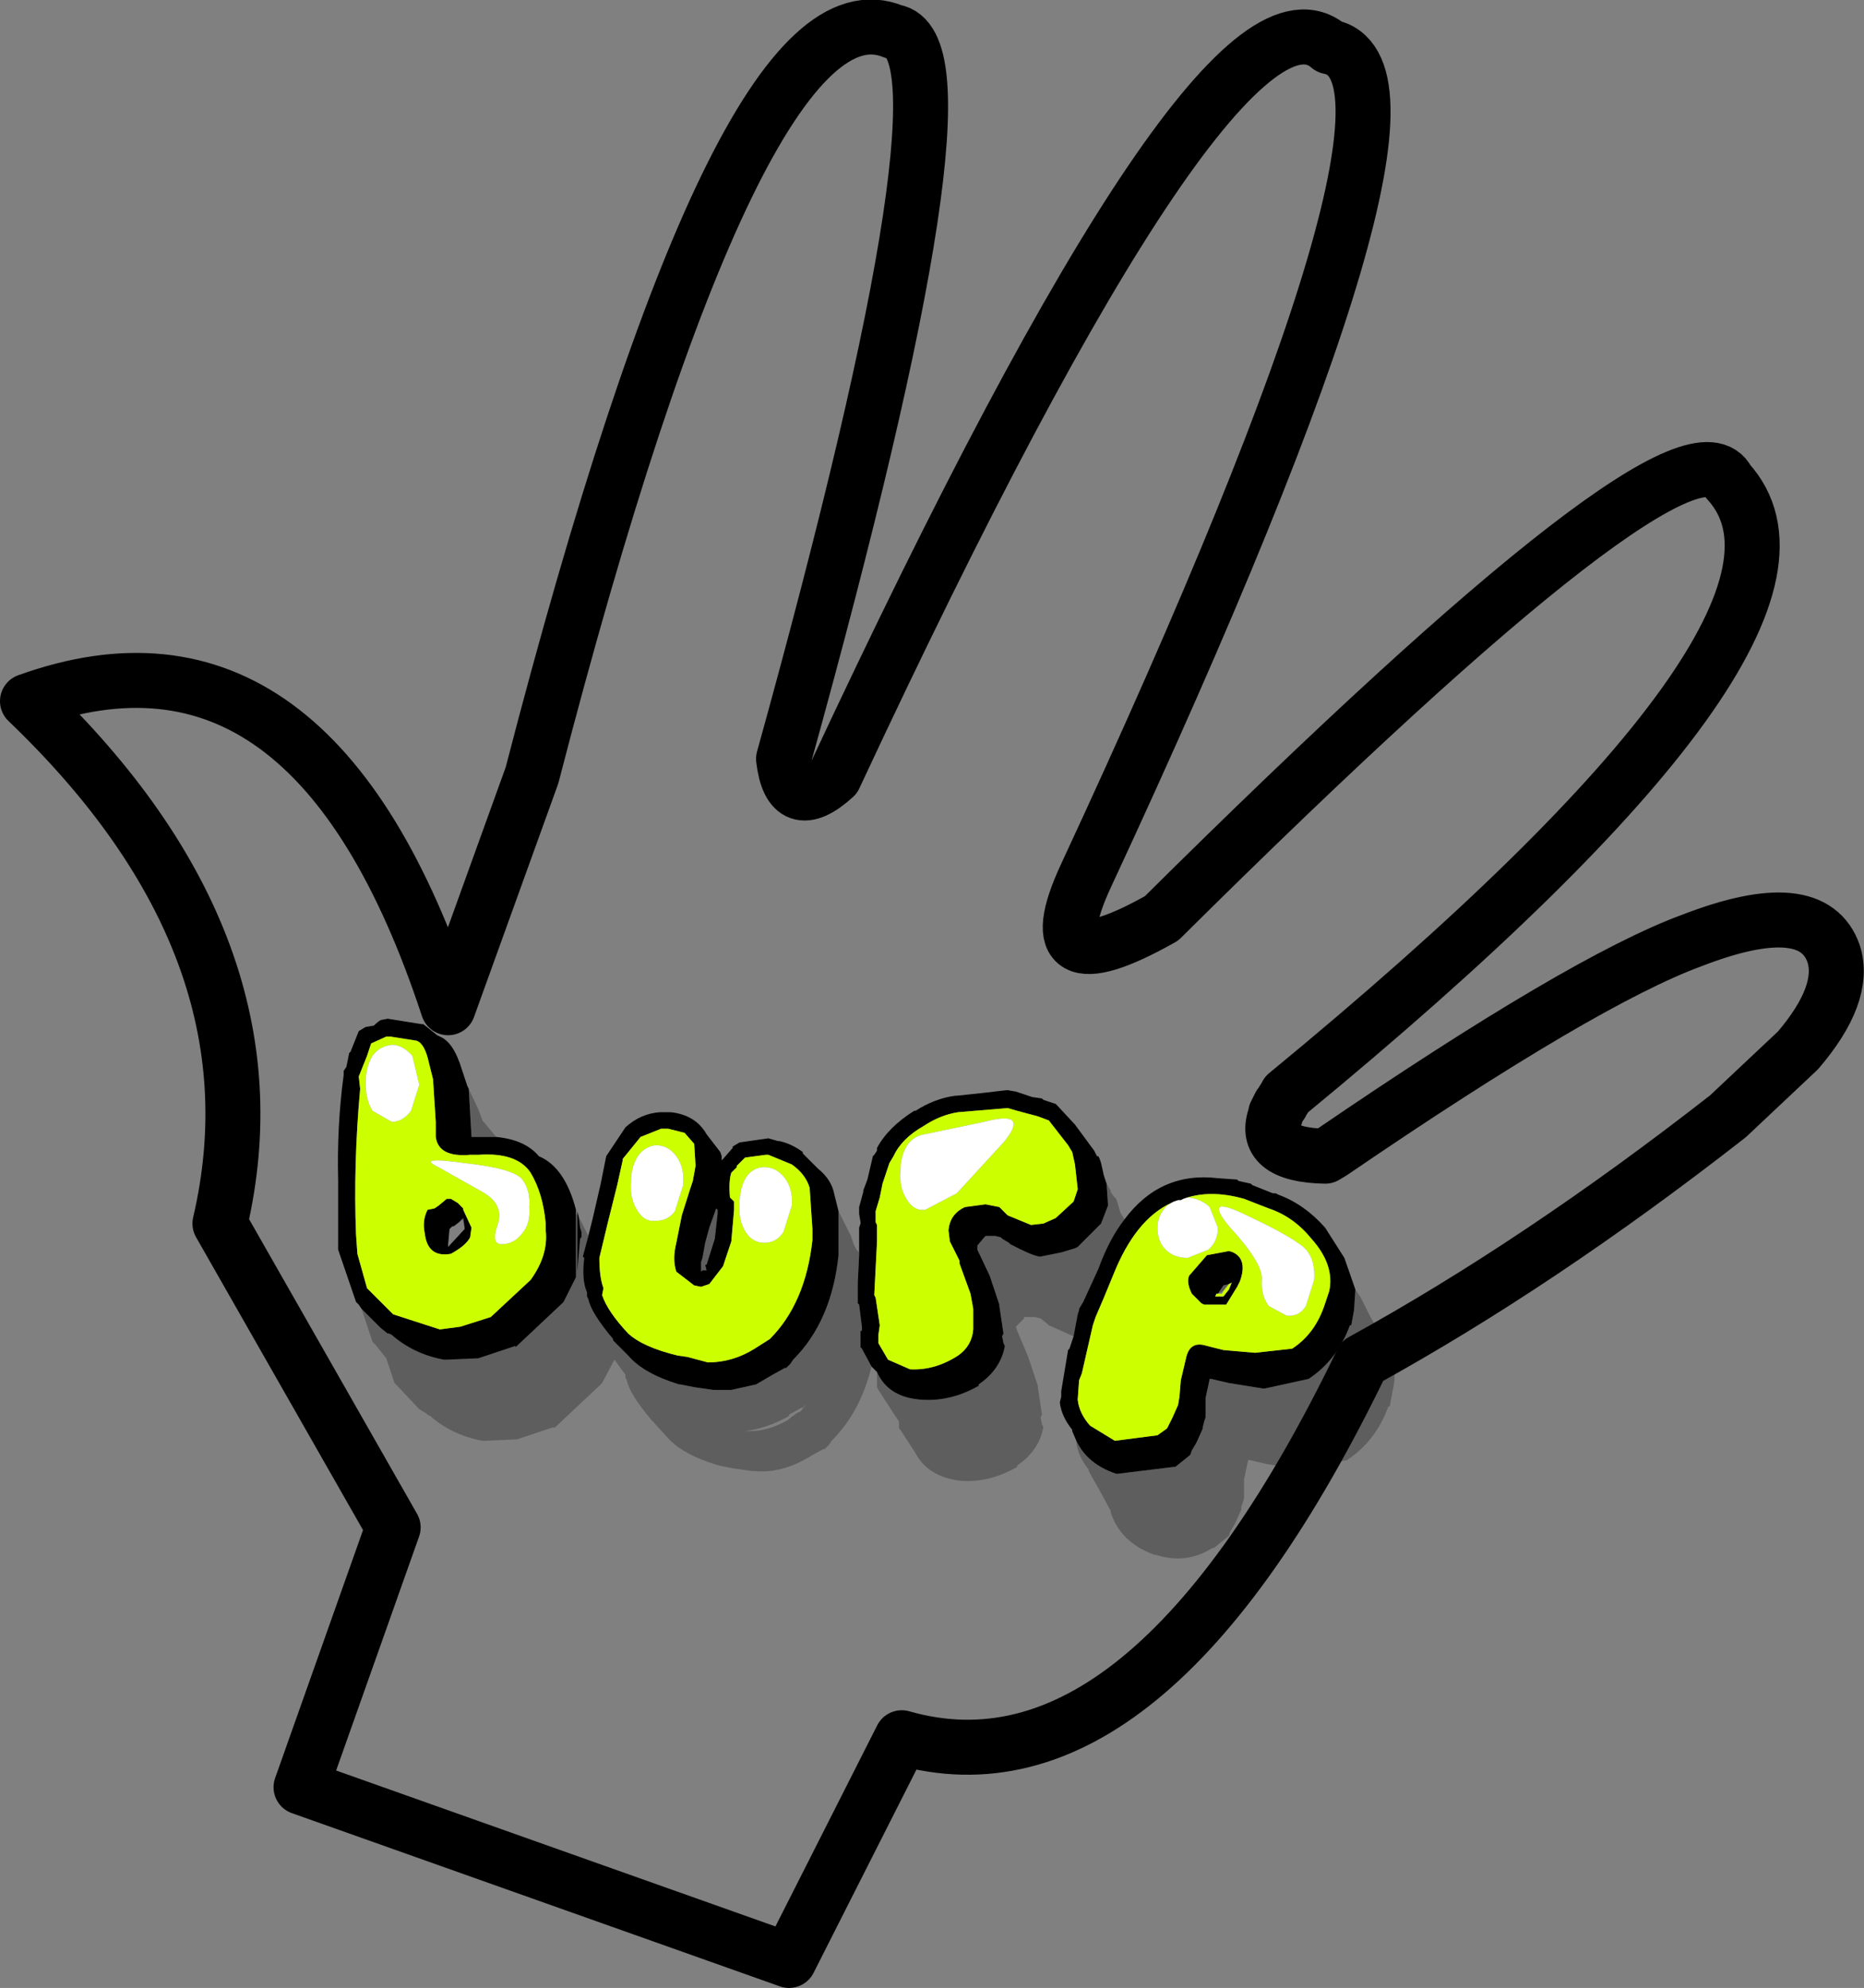 <?xml version="1.0" encoding="UTF-8" standalone="no"?>
<svg xmlns:xlink="http://www.w3.org/1999/xlink" height="72.3px" width="67.8px" xmlns="http://www.w3.org/2000/svg">
  <rect width="100%" height="100%" fill="#808080" stroke="none"/>
  <g transform="matrix(1.0, 0.0, 0.0, 1.0, -1.0, 1.0)">
    <path d="M47.65 39.05 L47.6 39.15 47.55 39.2 47.45 39.4 47.4 39.5 47.4 39.55 Q46.85 41.0 49.2 41.05 L49.45 40.9 Q58.6 34.65 62.55 33.2 66.95 31.5 67.7 33.7 68.15 35.15 66.4 37.2 L63.85 39.6 Q57.0 44.95 50.55 48.5 42.7 64.75 33.8 62.2 L29.7 70.3 11.95 64.0 15.3 54.55 9.0 43.5 Q11.35 33.45 2.0 24.5 12.4 20.75 17.3 35.65 L20.35 27.2 Q27.95 -2.15 33.5 0.15 36.7 0.65 29.5 26.6 29.75 28.7 31.35 27.25 45.35 -2.75 49.35 0.7 54.1 1.6 40.5 30.85 38.55 35.05 43.25 32.4 62.35 13.45 63.85 16.5 68.6 21.7 47.8 38.8 L47.75 38.9 47.65 39.05 Z" fill="none" stroke="#000000" stroke-linecap="round" stroke-linejoin="round" stroke-width="2.0"/>
    <path d="M50.3 45.9 L50.5 46.2 50.85 46.9 51.3 47.7 Q51.9 48.65 51.65 49.6 L51.55 50.15 51.5 50.15 Q51.05 51.4 50.0 52.1 L48.4 52.45 48.35 52.45 47.1 52.25 46.45 52.1 46.4 52.1 46.25 52.8 46.25 53.5 46.2 53.65 46.15 53.8 46.15 53.9 45.95 54.35 45.9 54.45 45.75 54.7 45.7 54.85 45.65 54.9 45.15 55.3 45.1 55.3 Q44.15 55.9 43.05 55.55 L43.0 55.55 Q41.75 55.1 41.4 54.0 L41.4 53.95 41.05 53.3 40.6 52.5 40.6 52.45 Q40.2 51.95 40.15 51.45 L40.15 51.4 Q40.55 52.25 41.6 52.6 L41.65 52.6 43.7 52.35 43.75 52.35 44.25 51.95 44.3 51.9 44.35 51.75 44.5 51.5 44.55 51.4 44.75 50.95 44.75 50.9 44.8 50.7 44.85 50.55 44.85 49.85 45.0 49.15 45.05 49.15 45.7 49.3 46.95 49.5 47.0 49.5 48.6 49.15 Q49.65 48.45 50.1 47.2 L50.15 47.2 50.25 46.65 50.3 45.9 M40.05 47.6 L39.15 47.2 39.1 47.15 38.85 46.95 38.65 46.9 38.55 46.9 38.25 46.9 38.25 46.95 37.95 47.25 38.0 47.4 38.4 48.35 38.75 49.4 38.75 49.45 38.9 50.45 38.85 50.55 38.9 50.8 38.95 50.9 Q38.8 51.75 38.0 52.3 L38.0 52.35 Q36.95 52.95 35.9 52.85 34.75 52.7 34.3 51.85 L33.75 51.0 33.7 50.95 33.7 50.7 33.5 50.4 32.95 49.55 32.9 49.45 32.9 49.1 32.9 49.05 32.9 48.9 Q33.3 49.8 34.45 49.9 35.55 50.0 36.6 49.4 L36.6 49.35 Q37.4 48.8 37.55 47.95 L37.5 47.85 37.45 47.6 37.5 47.5 37.35 46.5 37.35 46.45 37.0 45.4 36.55 44.45 36.55 44.3 36.8 44.0 36.85 43.95 37.15 43.95 37.2 43.95 37.4 44.0 37.45 44.05 37.7 44.2 37.75 44.25 Q38.5 44.65 38.8 44.7 L38.85 44.7 39.6 44.55 40.1 44.4 40.2 44.35 41.05 43.5 41.3 42.85 41.3 42.8 41.25 42.05 41.4 42.3 41.4 42.35 41.5 42.5 41.55 42.55 41.6 42.6 41.65 42.75 41.75 43.1 41.9 43.35 Q41.35 44.05 40.95 45.15 L40.4 46.35 40.25 46.6 40.25 46.65 40.2 46.8 40.05 47.6 M32.7 48.7 Q32.3 50.35 31.25 51.4 L31.15 51.55 31.0 51.7 30.95 51.7 30.5 51.95 Q29.45 52.6 28.45 52.5 L28.35 52.5 27.65 52.4 27.15 52.3 Q25.8 51.9 25.25 51.25 L24.75 50.7 24.7 50.65 Q23.9 49.7 23.8 49.2 L23.75 49.1 23.75 49.0 23.35 48.45 22.9 49.3 22.85 49.35 21.15 50.95 21.15 50.9 19.8 51.35 18.65 51.4 18.55 51.4 Q17.45 51.2 16.65 50.5 L16.55 50.45 16.5 50.4 16.25 50.25 15.45 49.4 15.35 49.3 15.05 48.4 14.65 47.9 14.55 47.8 14.15 46.6 14.85 47.3 15.1 47.5 15.15 47.5 15.25 47.55 Q16.05 48.25 17.15 48.45 L17.25 48.45 18.4 48.4 19.75 47.95 19.75 48.0 21.45 46.4 21.5 46.35 21.95 45.45 21.95 45.3 21.95 43.15 22.0 43.2 22.0 45.25 22.1 44.05 22.15 44.0 22.15 43.95 22.15 43.8 22.1 43.65 22.05 43.25 22.4 43.95 22.2 44.7 22.25 44.75 Q22.15 45.55 22.35 46.0 L22.35 46.15 22.4 46.25 Q22.5 46.75 23.3 47.7 L23.3 47.75 23.85 48.3 Q24.4 48.95 25.7 49.35 L25.75 49.35 26.25 49.45 26.95 49.55 27.05 49.55 27.6 49.55 28.5 49.35 29.1 49.0 29.55 48.75 29.6 48.75 29.75 48.6 29.85 48.45 Q31.25 47.05 31.5 44.65 L31.5 44.6 31.5 44.15 31.5 43.05 31.95 43.95 32.05 44.25 32.15 44.45 32.25 44.55 32.25 44.65 32.2 45.65 32.2 46.15 32.2 46.4 32.25 46.45 32.35 47.25 32.35 47.4 32.3 47.4 32.3 47.55 32.3 47.65 32.3 48.0 32.35 48.05 32.7 48.7 M18.0 38.5 L18.4 39.35 18.55 39.75 19.05 40.35 18.15 40.35 18.05 38.6 18.0 38.5 M45.3 46.05 L45.5 45.75 45.7 45.7 45.5 45.95 45.3 46.05 M17.9 43.7 L17.85 43.4 17.8 43.35 17.85 43.3 17.9 43.65 17.9 43.7 M27.05 42.95 L27.1 43.0 27.1 43.15 27.0 44.05 26.7 45.0 26.65 45.0 26.7 45.2 26.6 45.2 26.5 45.2 26.5 44.95 26.5 44.9 26.55 44.75 26.65 44.2 26.8 43.65 27.05 42.95 M26.5 45.2 L26.55 45.2 26.5 45.25 26.5 45.2 M30.15 50.2 L29.7 50.45 29.7 50.5 Q28.9 50.95 28.1 51.05 L28.25 51.05 Q28.95 51.05 29.65 50.65 30.0 50.35 30.1 50.35 L30.35 50.05 30.2 50.2 30.15 50.2" fill="#000000" fill-opacity="0.263" fill-rule="evenodd" stroke="none"/>
    <path d="M41.9 43.35 Q43.2 41.6 45.3 41.85 L46.0 41.9 46.05 41.95 46.5 42.05 46.55 42.1 47.3 42.4 47.4 42.4 47.5 42.45 Q48.45 42.8 49.2 43.65 L49.9 44.75 50.3 45.9 50.25 46.65 50.15 47.2 50.1 47.2 Q49.65 48.45 48.6 49.15 L47.0 49.5 46.95 49.5 45.7 49.3 45.05 49.15 45.0 49.15 44.85 49.85 44.85 50.55 44.8 50.7 44.75 50.9 44.75 50.95 44.55 51.4 44.5 51.5 44.35 51.75 44.3 51.9 44.25 51.95 43.75 52.35 43.7 52.35 41.65 52.6 41.6 52.6 Q40.55 52.25 40.15 51.4 L40.0 51.05 40.0 51.0 Q39.6 50.5 39.55 50.0 L39.6 49.8 39.6 49.65 39.6 49.6 39.85 48.1 39.9 48.05 40.05 47.6 40.2 46.8 40.25 46.65 40.25 46.6 40.4 46.35 40.95 45.15 Q41.35 44.05 41.9 43.35 M32.9 48.9 L32.7 48.7 32.35 48.05 32.3 48.0 32.3 47.65 32.3 47.55 32.3 47.4 32.35 47.4 32.35 47.25 32.25 46.45 32.2 46.4 32.2 46.15 32.2 45.65 32.25 44.65 32.25 44.55 32.25 43.65 32.3 43.5 32.3 43.45 32.25 43.15 32.25 43.0 32.25 42.9 32.4 42.35 32.4 42.3 32.55 41.9 32.75 41.05 32.8 41.0 32.9 40.85 32.9 40.75 Q33.3 40.0 34.25 39.4 L34.3 39.4 Q35.0 38.95 35.75 38.85 L35.8 38.85 36.75 38.75 37.6 38.65 37.65 38.65 37.95 38.7 38.1 38.75 38.55 38.9 38.9 38.95 38.95 39.0 39.4 39.15 39.45 39.2 40.1 39.9 40.8 40.85 40.9 41.05 40.95 41.05 41.0 41.15 41.05 41.3 41.15 41.75 41.25 42.05 41.3 42.8 41.3 42.85 41.05 43.5 40.2 44.35 40.1 44.4 39.6 44.55 38.85 44.7 38.8 44.7 Q38.5 44.65 37.75 44.25 L37.7 44.2 37.45 44.05 37.4 44.0 37.2 43.95 37.15 43.95 36.85 43.95 36.8 44.0 36.55 44.3 36.55 44.45 37.0 45.4 37.35 46.45 37.35 46.5 37.5 47.5 37.45 47.6 37.5 47.85 37.55 47.95 Q37.4 48.8 36.6 49.35 L36.6 49.4 Q35.55 50.0 34.45 49.9 33.3 49.8 32.9 48.9 M14.15 46.6 L14.05 46.45 13.95 46.35 13.3 44.45 13.3 44.35 13.3 43.9 13.3 41.95 Q13.25 39.95 13.5 38.1 L13.5 37.95 13.6 37.8 13.7 37.3 13.75 37.25 14.05 36.5 14.3 36.35 14.6 36.3 Q14.75 36.15 14.85 36.1 L15.1 36.05 16.35 36.25 16.4 36.25 16.9 36.65 17.0 36.7 Q17.5 36.9 17.8 37.9 L18.0 38.5 18.05 38.6 18.15 40.35 19.05 40.35 Q20.1 40.45 20.6 41.05 21.55 41.45 21.95 43.0 L21.95 43.1 21.95 43.15 21.95 45.3 21.95 45.45 21.5 46.35 21.45 46.4 19.75 48.0 19.75 47.95 18.4 48.4 17.25 48.45 17.15 48.45 Q16.05 48.25 15.25 47.55 L15.15 47.5 15.1 47.5 14.85 47.3 14.15 46.6 M22.0 43.2 L22.0 43.05 22.05 43.25 22.1 43.65 22.15 43.8 22.15 43.95 22.15 44.0 22.1 44.05 22.0 45.25 22.0 43.2 M22.4 43.95 L22.55 43.35 22.85 42.05 23.05 41.05 23.15 40.9 23.75 40.0 Q24.3 39.5 25.0 39.45 L25.4 39.45 Q26.3 39.55 26.7 40.25 L27.2 40.9 27.25 41.05 27.25 41.2 27.3 41.15 27.65 40.75 27.65 40.7 27.9 40.55 28.95 40.4 29.3 40.5 29.35 40.5 Q29.8 40.6 30.2 40.9 L30.2 40.95 30.75 41.5 Q31.25 41.9 31.35 42.45 L31.5 43.05 31.5 44.15 31.5 44.6 31.5 44.65 Q31.25 47.05 29.85 48.45 L29.75 48.6 29.6 48.75 29.55 48.75 29.1 49.0 28.5 49.35 27.6 49.55 27.05 49.55 26.95 49.55 26.25 49.45 25.75 49.35 25.7 49.35 Q24.4 48.95 23.85 48.3 L23.3 47.75 23.3 47.7 Q22.5 46.75 22.4 46.25 L22.35 46.15 22.35 46.0 Q22.15 45.55 22.25 44.75 L22.2 44.7 22.4 43.95 M43.6 42.75 Q42.3 43.35 41.5 45.35 L41.15 46.2 40.85 46.9 40.75 47.2 40.35 48.95 40.25 49.2 40.2 49.9 Q40.25 50.4 40.65 50.85 L41.55 51.4 43.1 51.2 43.45 50.95 43.65 50.55 43.85 50.1 43.9 49.8 43.95 49.2 44.15 48.35 Q44.3 47.75 44.9 47.95 L45.5 48.1 46.65 48.2 48.0 48.05 Q48.85 47.5 49.2 46.4 L49.35 45.95 Q49.55 45.0 48.7 44.05 48.05 43.25 47.15 42.95 L46.25 42.6 Q45.0 42.25 44.05 42.6 L43.95 42.65 43.85 42.65 43.7 42.7 43.6 42.75 M45.3 46.05 L45.25 46.05 45.2 46.15 45.4 46.15 45.5 46.15 45.7 45.9 45.8 45.65 45.7 45.7 45.5 45.75 45.3 46.05 M44.7 46.4 L44.35 46.05 Q44.15 45.65 44.25 45.4 L44.9 44.65 45.7 44.5 Q45.95 44.55 46.1 44.75 46.3 45.05 46.1 45.6 L46.0 45.8 45.6 46.45 44.8 46.45 44.7 46.4 M15.05 36.7 L14.5 36.95 14.35 37.4 14.05 38.15 14.1 38.6 Q13.85 41.35 13.95 43.9 L14.0 44.6 14.35 45.85 15.3 46.8 17.0 47.35 17.75 47.25 18.85 46.9 20.3 45.55 Q20.95 44.65 20.85 43.75 L20.85 43.65 20.85 43.5 Q20.75 42.4 20.3 41.65 19.8 40.9 18.4 41.0 L18.1 41.0 Q16.95 41.1 16.85 40.35 L16.85 39.8 16.75 38.25 16.6 37.65 Q16.45 36.95 16.15 36.85 L15.2 36.7 15.05 36.7 M16.95 42.85 L17.25 42.6 17.4 42.6 17.65 42.75 17.85 42.95 17.85 43.0 18.15 43.65 18.1 44.0 Q17.95 44.3 17.4 44.6 16.55 44.75 16.45 43.85 16.35 43.4 16.55 43.0 L16.8 42.95 16.95 42.85 M17.8 43.35 L17.7 43.45 17.5 43.6 17.45 43.6 17.35 43.7 17.3 44.25 17.3 44.35 17.9 43.7 17.9 43.65 17.85 43.3 17.8 43.35 M27.8 41.45 L27.6 41.65 Q27.5 41.95 27.55 42.55 L27.7 42.7 27.7 43.0 27.6 44.15 27.3 45.05 26.8 45.7 26.5 45.8 26.25 45.75 25.6 45.25 Q25.45 44.8 25.6 44.2 L25.8 43.2 26.1 42.25 26.2 41.95 26.3 41.4 26.25 40.6 25.9 40.2 25.3 40.05 25.05 40.05 24.3 40.35 23.65 41.15 23.65 41.2 23.45 42.1 23.1 43.5 22.8 44.75 Q22.8 45.45 22.95 45.85 L22.9 46.1 Q23.1 46.7 23.85 47.5 24.4 48.0 25.65 48.3 L26.0 48.35 26.75 48.55 Q27.65 48.55 28.45 48.05 L29.0 47.7 Q30.3 46.4 30.55 44.1 L30.55 43.7 30.45 42.2 Q30.3 41.7 29.8 41.35 L28.95 41.0 28.85 41.0 28.1 41.1 27.8 41.4 27.8 41.45 M27.05 42.95 L26.8 43.65 26.65 44.2 26.55 44.75 26.5 44.9 26.5 44.95 26.5 45.2 26.6 45.2 26.7 45.2 26.65 45.0 26.7 45.0 27.0 44.05 27.1 43.15 27.1 43.0 27.05 42.95 M26.5 45.2 L26.5 45.25 26.55 45.2 26.5 45.2 M38.75 39.6 L38.0 39.4 37.65 39.3 35.85 39.45 Q35.2 39.55 34.6 39.95 33.8 40.4 33.5 41.05 L33.35 41.3 33.1 42.05 33.0 42.55 32.85 43.05 32.85 43.2 32.85 43.3 32.85 43.45 32.9 43.55 32.9 44.15 32.8 46.1 32.85 46.2 33.0 47.2 32.95 47.55 32.95 47.85 33.3 48.45 34.1 48.8 Q35.0 48.85 35.85 48.3 36.35 47.95 36.4 47.35 L36.4 46.95 36.4 46.6 36.3 46.05 35.9 44.95 35.9 44.85 35.55 44.15 35.5 43.75 Q35.55 43.15 36.1 42.9 L36.85 42.8 37.35 42.9 37.65 43.2 38.5 43.55 38.95 43.5 39.4 43.3 40.05 42.7 40.2 42.25 40.1 41.35 40.0 40.9 39.85 40.65 39.15 39.75 38.75 39.6" fill="#000000" fill-rule="evenodd" stroke="none"/>
    <path d="M44.05 42.6 Q45.0 42.25 46.25 42.6 L47.15 42.95 Q48.05 43.25 48.7 44.05 49.55 45.0 49.35 45.95 L49.2 46.4 Q48.85 47.5 48.0 48.05 L46.65 48.2 45.5 48.1 44.9 47.95 Q44.3 47.75 44.15 48.35 L43.95 49.2 43.9 49.8 43.85 50.1 43.65 50.55 43.45 50.95 43.1 51.2 41.55 51.4 40.65 50.85 Q40.25 50.4 40.2 49.9 L40.25 49.2 40.35 48.95 40.75 47.2 40.85 46.9 41.15 46.2 41.5 45.35 Q42.3 43.35 43.6 42.75 L43.45 42.85 Q43.1 43.2 43.1 43.65 43.1 44.15 43.4 44.45 43.7 44.75 44.2 44.75 L44.95 44.45 Q45.3 44.15 45.3 43.65 L45.0 42.9 Q44.7 42.6 44.2 42.55 L44.05 42.6 M44.7 46.4 L44.8 46.45 45.6 46.45 46.0 45.8 46.1 45.6 Q46.3 45.05 46.1 44.75 45.95 44.55 45.7 44.5 L44.9 44.65 44.25 45.4 Q44.15 45.65 44.35 46.05 L44.7 46.4 M45.7 45.7 L45.8 45.65 45.7 45.9 45.5 46.15 45.4 46.15 45.2 46.15 45.25 46.05 45.3 46.05 45.45 46.05 45.5 45.95 45.7 45.7 M48.8 45.55 Q48.85 44.9 48.55 44.5 48.25 44.1 46.45 43.25 44.65 42.35 45.75 43.65 46.9 44.9 46.9 45.5 46.85 46.1 47.15 46.5 L47.8 46.85 Q48.25 46.9 48.5 46.5 L48.8 45.55 M15.05 36.7 L15.2 36.7 16.15 36.85 Q16.45 36.95 16.6 37.65 L16.75 38.25 16.85 39.8 16.85 40.35 Q16.95 41.1 18.1 41.0 L18.4 41.0 Q19.8 40.9 20.3 41.65 20.75 42.4 20.85 43.5 L20.85 43.65 20.85 43.75 Q20.95 44.65 20.3 45.55 L18.85 46.9 17.75 47.25 17.0 47.35 15.3 46.8 14.35 45.85 14.0 44.6 13.95 43.9 Q13.85 41.35 14.1 38.6 L14.05 38.15 14.35 37.4 14.5 36.95 15.05 36.7 M15.95 39.4 L16.25 38.45 16.0 37.4 Q15.65 37.0 15.25 37.0 14.8 37.05 14.55 37.4 14.3 37.8 14.3 38.4 14.3 39.0 14.55 39.4 L15.25 39.8 Q15.65 39.8 15.95 39.4 M16.95 42.85 L16.8 42.95 16.55 43.0 Q16.35 43.4 16.45 43.85 16.55 44.75 17.4 44.6 17.95 44.3 18.1 44.0 L18.15 43.65 17.85 43.0 17.85 42.95 17.65 42.75 17.4 42.6 17.25 42.6 16.95 42.85 M20.0 41.9 Q19.7 41.5 17.9 41.3 16.1 41.05 16.95 41.45 L18.55 42.35 Q19.35 42.8 19.1 43.55 18.85 44.25 19.25 44.25 19.7 44.25 20.0 43.85 20.3 43.5 20.25 42.9 20.3 42.3 20.0 41.9 M27.8 41.45 L27.8 41.4 28.1 41.1 28.85 41.0 28.95 41.0 29.8 41.35 Q30.3 41.7 30.45 42.2 L30.55 43.7 30.55 44.1 Q30.3 46.4 29.0 47.7 L28.45 48.05 Q27.65 48.55 26.75 48.55 L26.0 48.35 25.65 48.3 Q24.4 48.0 23.85 47.5 23.1 46.7 22.9 46.1 L22.95 45.85 Q22.8 45.45 22.8 44.75 L23.1 43.5 23.45 42.1 23.65 41.2 23.65 41.15 24.3 40.35 25.05 40.05 25.3 40.05 25.9 40.2 26.25 40.6 26.3 41.4 26.2 41.95 26.1 42.25 25.8 43.2 25.6 44.2 Q25.45 44.8 25.6 45.25 L26.25 45.75 26.5 45.8 26.8 45.7 27.3 45.05 27.6 44.15 27.7 43.0 27.7 42.7 27.55 42.55 Q27.5 41.95 27.6 41.65 L27.8 41.45 M25.55 43.05 L25.85 42.1 Q25.9 41.45 25.6 41.05 25.3 40.65 24.85 40.65 24.45 40.7 24.2 41.05 23.95 41.45 23.95 42.0 23.9 42.6 24.2 43.05 24.45 43.45 24.85 43.4 25.3 43.4 25.55 43.05 M28.15 41.8 Q27.9 42.2 27.9 42.8 27.85 43.4 28.15 43.85 28.4 44.2 28.8 44.2 29.25 44.2 29.5 43.8 L29.8 42.85 Q29.85 42.25 29.55 41.85 29.25 41.45 28.8 41.45 28.4 41.45 28.15 41.8 M38.75 39.6 L39.15 39.75 39.85 40.65 40.0 40.9 40.1 41.35 40.2 42.25 40.05 42.7 39.4 43.3 38.95 43.5 38.5 43.55 37.65 43.2 37.35 42.9 36.85 42.8 36.1 42.9 Q35.55 43.15 35.5 43.75 L35.55 44.15 35.9 44.85 35.9 44.95 36.3 46.05 36.4 46.6 36.4 46.95 36.4 47.35 Q36.35 47.95 35.85 48.3 35.0 48.85 34.1 48.8 L33.3 48.45 32.95 47.85 32.95 47.55 33.0 47.2 32.85 46.2 32.8 46.1 32.9 44.15 32.9 43.55 32.85 43.45 32.85 43.3 32.85 43.2 32.85 43.05 33.0 42.55 33.1 42.05 33.35 41.3 33.5 41.05 Q33.8 40.4 34.6 39.95 35.2 39.55 35.85 39.45 L37.65 39.3 38.0 39.4 38.75 39.6 M35.8 42.4 L37.5 40.55 Q38.5 39.35 36.8 39.8 L34.65 40.25 Q34.25 40.3 34.0 40.65 33.75 41.05 33.75 41.6 33.7 42.2 34.0 42.65 34.25 43.05 34.65 43.0 L35.8 42.4" fill="#ccff00" fill-rule="evenodd" stroke="none"/>
    <path d="M43.6 42.75 L43.7 42.7 43.85 42.65 43.95 42.65 44.05 42.6 44.2 42.55 Q44.7 42.6 45.0 42.9 L45.3 43.65 Q45.3 44.15 44.95 44.45 L44.2 44.75 Q43.7 44.75 43.4 44.45 43.1 44.15 43.1 43.65 43.1 43.2 43.45 42.85 L43.6 42.75 M48.8 45.55 L48.5 46.5 Q48.25 46.9 47.8 46.85 L47.15 46.5 Q46.85 46.1 46.9 45.5 46.9 44.9 45.75 43.65 44.65 42.35 46.45 43.25 48.25 44.1 48.55 44.5 48.85 44.9 48.8 45.55 M15.95 39.4 Q15.65 39.8 15.25 39.8 L14.55 39.4 Q14.3 39.0 14.3 38.4 14.3 37.8 14.55 37.4 14.8 37.05 15.25 37.0 15.65 37.0 16.0 37.4 L16.25 38.45 15.95 39.4 M20.0 41.9 Q20.3 42.3 20.25 42.9 20.3 43.5 20.0 43.85 19.7 44.25 19.25 44.25 18.85 44.25 19.1 43.55 19.35 42.8 18.55 42.35 L16.95 41.45 Q16.1 41.05 17.9 41.3 19.7 41.5 20.0 41.9 M25.55 43.05 Q25.3 43.4 24.85 43.4 24.45 43.45 24.2 43.05 23.9 42.6 23.95 42.0 23.95 41.45 24.2 41.05 24.45 40.7 24.85 40.65 25.3 40.65 25.6 41.05 25.9 41.45 25.85 42.1 L25.55 43.05 M28.15 41.8 Q28.4 41.45 28.8 41.45 29.25 41.45 29.55 41.85 29.85 42.25 29.8 42.85 L29.5 43.8 Q29.25 44.2 28.8 44.2 28.4 44.2 28.15 43.85 27.85 43.4 27.9 42.8 27.9 42.2 28.15 41.8 M35.8 42.4 L34.65 43.0 Q34.25 43.05 34.0 42.65 33.7 42.2 33.75 41.6 33.75 41.05 34.0 40.65 34.25 40.3 34.65 40.25 L36.8 39.8 Q38.5 39.35 37.5 40.55 L35.8 42.4" fill="#ffffff" fill-rule="evenodd" stroke="none"/>
  </g>
</svg>
